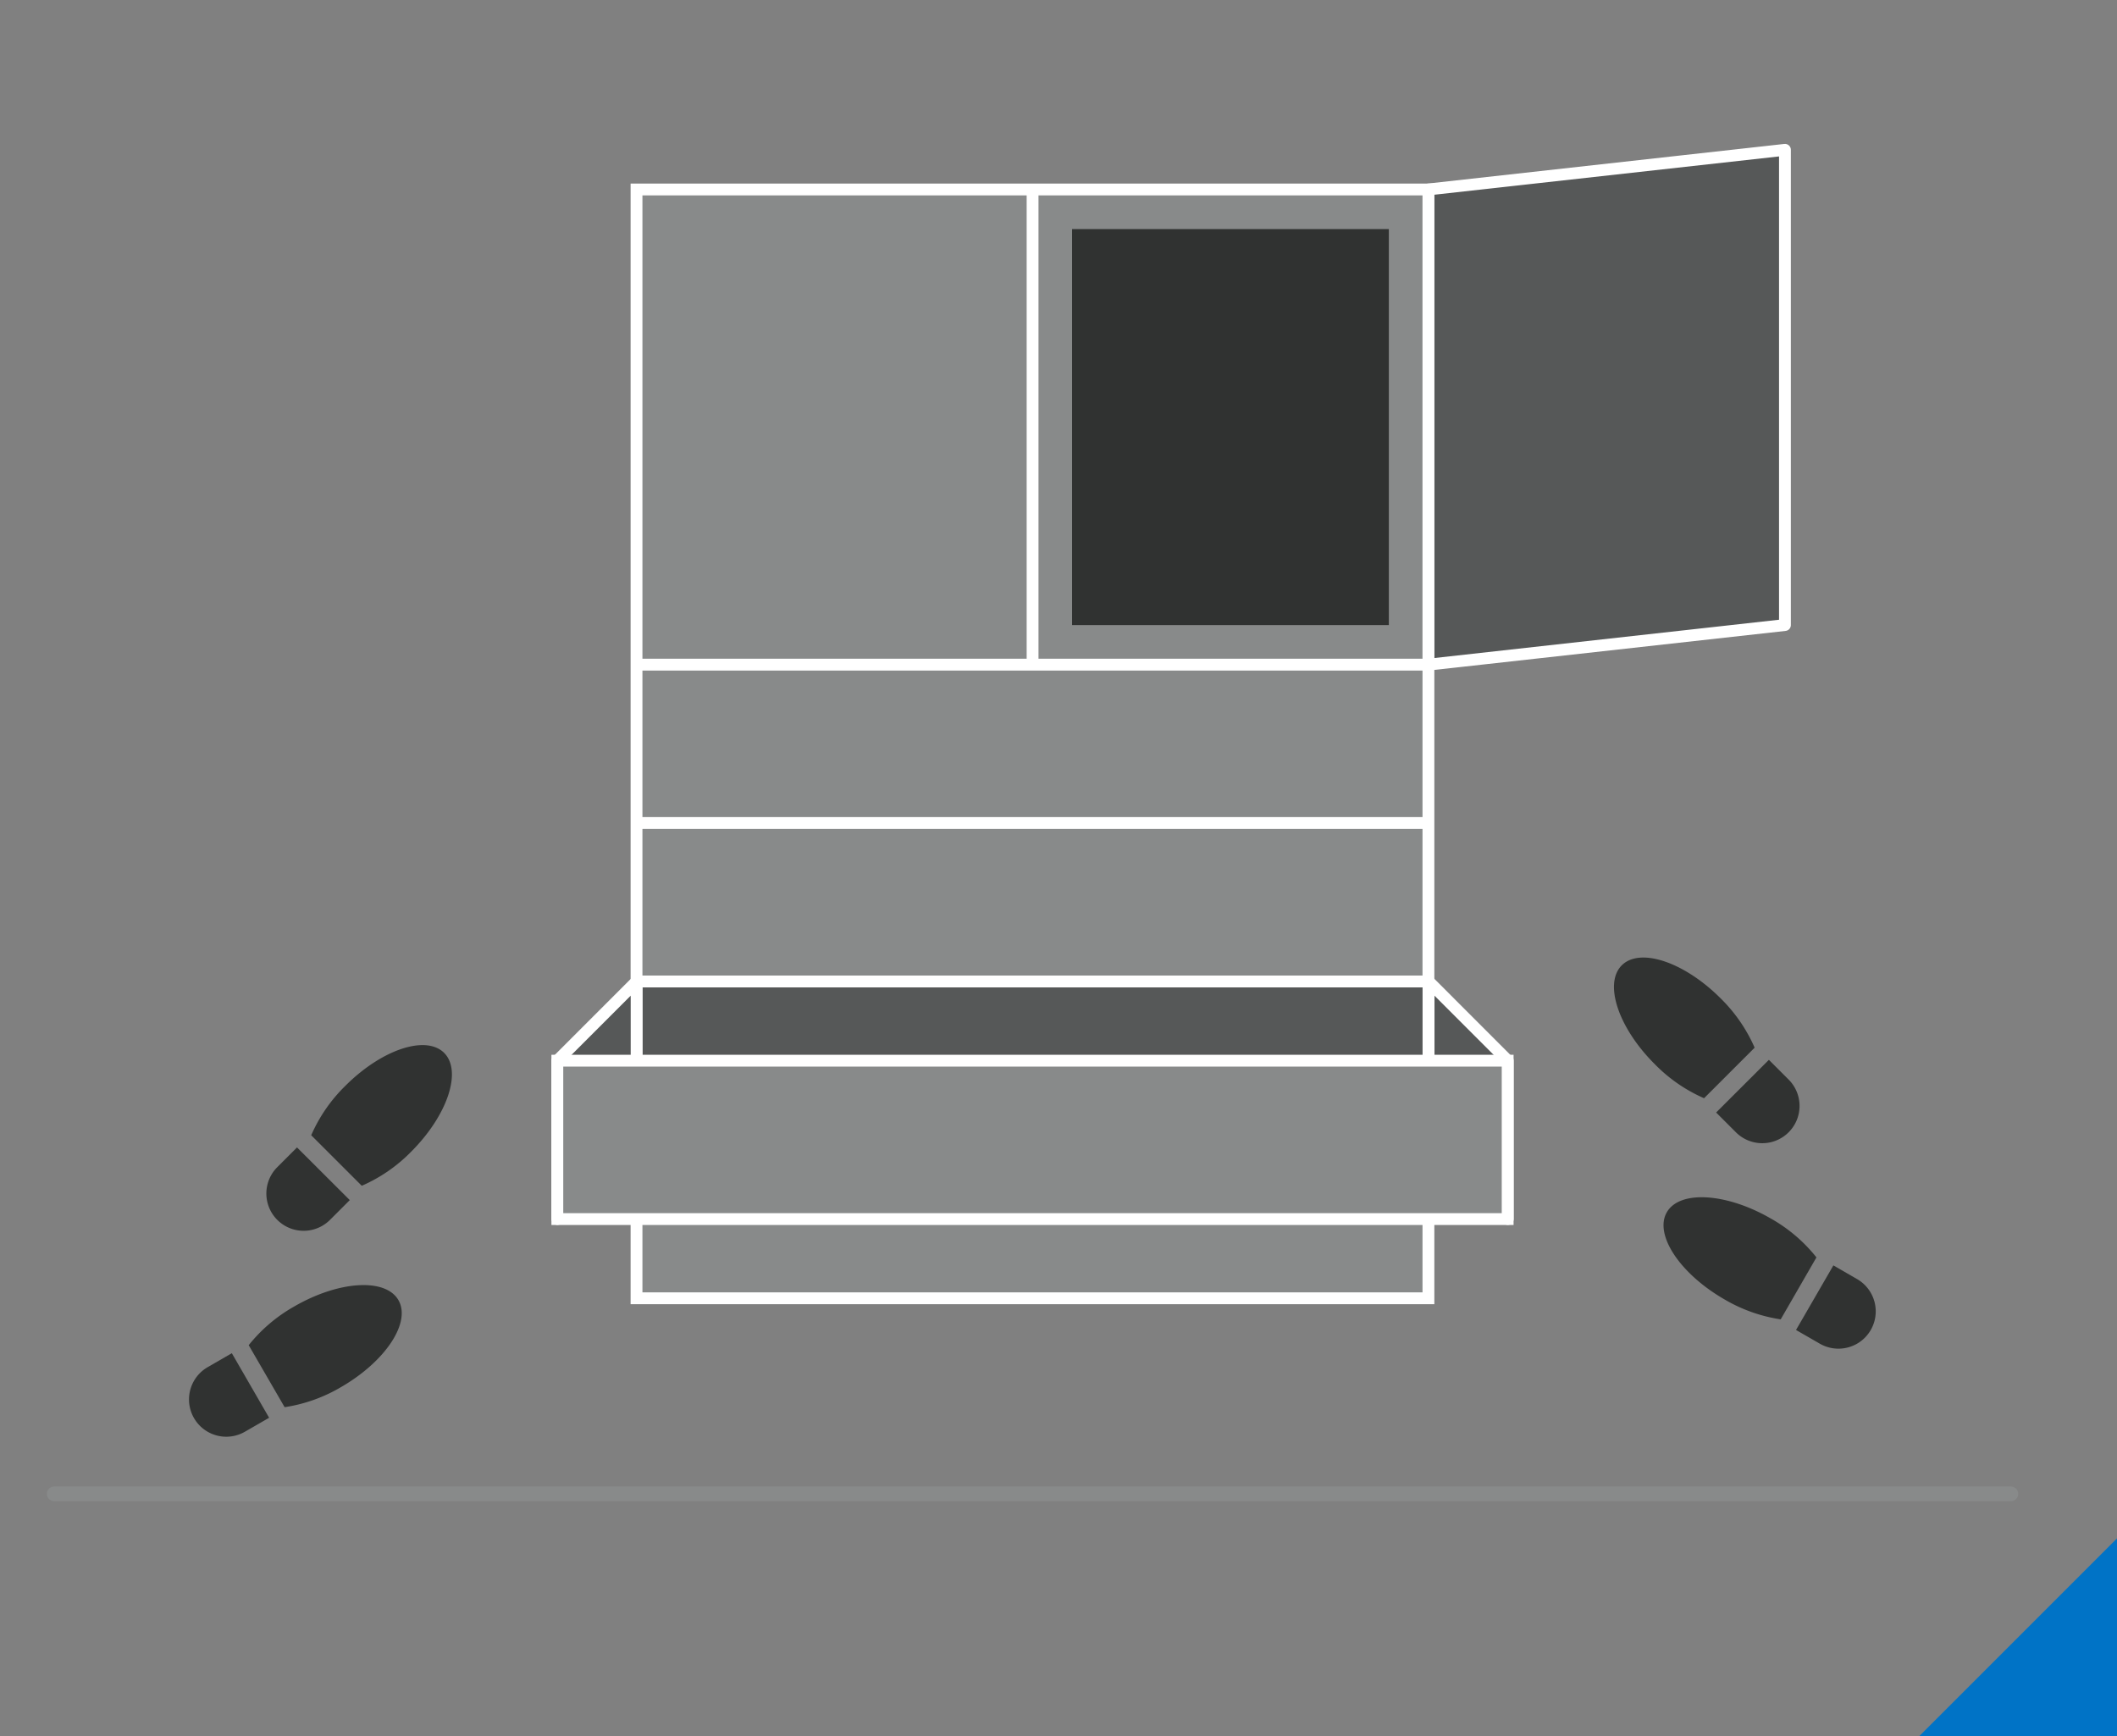 <svg xmlns="http://www.w3.org/2000/svg" xmlns:xlink="http://www.w3.org/1999/xlink" width="150" height="123" viewBox="0 0 150 123">
  <rect x="0" y="0" width="150" height="123" fill="#808080" stroke="none"/>
  <defs>
    <clipPath id="clip-path">
      <rect id="長方形_2265" data-name="長方形 2265" width="150" height="123" transform="translate(386 1860)" fill="none" opacity="0.21"/>
    </clipPath>
  </defs>
  <g id="img_merit_risk08" transform="translate(-386 -1860)" clip-path="url(#clip-path)">
    <g id="グループ_3380" data-name="グループ 3380">
      <g id="グループ_3358" data-name="グループ 3358" transform="translate(389.845 1965.843)">
        <line id="線_346" data-name="線 346" x2="138.63" fill="none" stroke="#888a8a" stroke-linecap="round" stroke-linejoin="round" stroke-width="1.047"/>
      </g>
      <g id="グループ_3359" data-name="グループ 3359" transform="translate(431.1 1873.425)">
        <rect id="長方形_2258" data-name="長方形 2258" width="56.111" height="78.561" fill="#888a8a"/>
        <rect id="長方形_2259" data-name="長方形 2259" width="56.111" height="78.561" fill="none" stroke="#fff" stroke-width="0.838"/>
      </g>
      <g id="グループ_3360" data-name="グループ 3360" transform="translate(431.1 1929.539)">
        <rect id="長方形_2260" data-name="長方形 2260" width="56.115" height="11.224" fill="#565858"/>
        <rect id="長方形_2261" data-name="長方形 2261" width="56.115" height="11.224" fill="none" stroke="#fff" stroke-linejoin="round" stroke-width="0.838"/>
      </g>
      <g id="グループ_3361" data-name="グループ 3361" transform="translate(487.218 1870.615)">
        <path id="パス_1549" data-name="パス 1549" d="M716.405,598.1l-25.255,2.806V567.236l25.255-2.806Z" transform="translate(-691.15 -564.43)" fill="#565858"/>
      </g>
      <g id="グループ_3362" data-name="グループ 3362" transform="translate(487.218 1870.615)">
        <path id="パス_1550" data-name="パス 1550" d="M716.405,598.1l-25.255,2.806V567.236l25.255-2.806Z" transform="translate(-691.15 -564.43)" fill="none" stroke="#fff" stroke-linejoin="round" stroke-width="0.838"/>
      </g>
      <g id="グループ_3363" data-name="グループ 3363" transform="translate(461.961 1876.231)">
        <rect id="長方形_2262" data-name="長方形 2262" width="22.446" height="28.058" fill="#303231"/>
      </g>
      <g id="グループ_3364" data-name="グループ 3364" transform="translate(487.222 1929.534)">
        <path id="パス_1551" data-name="パス 1551" d="M691.152,613.5V602.273l5.61,5.614v11.222Z" transform="translate(-691.152 -602.273)" fill="#565858"/>
      </g>
      <g id="グループ_3365" data-name="グループ 3365" transform="translate(487.222 1929.534)">
        <path id="パス_1552" data-name="パス 1552" d="M691.152,613.5V602.273l5.61,5.614v11.222Z" transform="translate(-691.152 -602.273)" fill="none" stroke="#fff" stroke-linejoin="round" stroke-width="0.838"/>
      </g>
      <g id="グループ_3366" data-name="グループ 3366" transform="translate(425.495 1929.534)">
        <path id="パス_1553" data-name="パス 1553" d="M657.118,613.5V602.273l-5.612,5.614v11.222Z" transform="translate(-651.506 -602.273)" fill="#565858"/>
      </g>
      <g id="グループ_3367" data-name="グループ 3367" transform="translate(425.495 1929.534)">
        <path id="パス_1554" data-name="パス 1554" d="M657.118,613.5V602.273l-5.612,5.614v11.222Z" transform="translate(-651.506 -602.273)" fill="none" stroke="#fff" stroke-linejoin="round" stroke-width="0.838"/>
      </g>
      <g id="グループ_3368" data-name="グループ 3368" transform="translate(425.49 1935.152)">
        <rect id="長方形_2263" data-name="長方形 2263" width="67.335" height="11.222" fill="#888a8a"/>
        <rect id="長方形_2264" data-name="長方形 2264" width="67.335" height="11.222" fill="none" stroke="#fff" stroke-width="0.838"/>
      </g>
      <g id="グループ_3369" data-name="グループ 3369" transform="translate(403.622 1951.049)">
        <path id="パス_1555" data-name="パス 1555" d="M637.457,620.352A11.134,11.134,0,0,1,640.7,617.6c3.159-1.822,6.457-2.016,7.366-.439s-.906,4.336-4.064,6.159a11.115,11.115,0,0,1-4,1.426Z" transform="translate(-637.457 -616.092)" fill="#303231"/>
      </g>
      <g id="グループ_3370" data-name="グループ 3370" transform="translate(399.391 1955.878)">
        <path id="パス_1556" data-name="パス 1556" d="M640.417,623.768l-1.717.99a2.64,2.64,0,0,1-2.639-4.574l1.713-.99Z" transform="translate(-634.739 -619.194)" fill="#303231"/>
      </g>
      <g id="グループ_3371" data-name="グループ 3371" transform="translate(408.055 1934.051)">
        <path id="パス_1557" data-name="パス 1557" d="M640.3,611.557a11.085,11.085,0,0,1,2.419-3.5c2.574-2.578,5.712-3.623,7-2.334s.24,4.425-2.337,7a11.1,11.1,0,0,1-3.5,2.415Z" transform="translate(-640.304 -605.174)" fill="#303231"/>
      </g>
      <g id="グループ_3372" data-name="グループ 3372" transform="translate(404.875 1941.292)">
        <path id="パス_1558" data-name="パス 1558" d="M644.169,613.563l-1.4,1.4a2.641,2.641,0,1,1-3.738-3.732l1.4-1.4Z" transform="translate(-638.261 -609.825)" fill="#303231"/>
      </g>
      <g id="グループ_3373" data-name="グループ 3373" transform="translate(503.866 1944.828)">
        <path id="パス_1559" data-name="パス 1559" d="M712.68,616.357a11.038,11.038,0,0,0-3.237-2.756c-3.154-1.82-6.457-2.016-7.364-.442s.908,4.339,4.062,6.161a11.13,11.13,0,0,0,4.006,1.428Z" transform="translate(-701.842 -612.096)" fill="#303231"/>
      </g>
      <g id="グループ_3374" data-name="グループ 3374" transform="translate(513.257 1949.656)">
        <path id="パス_1560" data-name="パス 1560" d="M707.874,619.773l1.719.99a2.642,2.642,0,0,0,2.641-4.576l-1.713-.99Z" transform="translate(-707.874 -615.197)" fill="#303231"/>
      </g>
      <g id="グループ_3375" data-name="グループ 3375" transform="translate(500.356 1927.846)">
        <path id="パス_1561" data-name="パス 1561" d="M709.557,607.574a11.16,11.16,0,0,0-2.415-3.5c-2.577-2.577-5.712-3.623-7-2.335s-.245,4.429,2.337,7a11.105,11.105,0,0,0,3.494,2.416Z" transform="translate(-699.588 -601.189)" fill="#303231"/>
      </g>
      <g id="グループ_3376" data-name="グループ 3376" transform="translate(507.597 1935.089)">
        <path id="パス_1562" data-name="パス 1562" d="M704.239,609.576l1.4,1.4a2.641,2.641,0,1,0,3.738-3.732l-1.4-1.4Z" transform="translate(-704.239 -605.841)" fill="#303231"/>
      </g>
      <g id="グループ_3377" data-name="グループ 3377" transform="translate(459.163 1873.422)">
        <line id="線_347" data-name="線 347" y2="33.669" fill="#b19a75"/>
        <line id="線_348" data-name="線 348" y2="33.669" fill="none" stroke="#fff" stroke-width="0.838"/>
      </g>
      <g id="グループ_3378" data-name="グループ 3378" transform="translate(431.107 1907.091)">
        <line id="線_349" data-name="線 349" x1="56.115" fill="#8d7b5e"/>
        <line id="線_350" data-name="線 350" x1="56.115" fill="none" stroke="#fff" stroke-linejoin="round" stroke-width="0.838"/>
      </g>
      <g id="グループ_3379" data-name="グループ 3379" transform="translate(431.107 1918.312)">
        <line id="線_351" data-name="線 351" x1="56.115" fill="#8d7b5e"/>
        <line id="線_352" data-name="線 352" x1="56.115" fill="none" stroke="#fff" stroke-linejoin="round" stroke-width="0.838"/>
      </g>
      <path id="パス_1563" data-name="パス 1563" d="M14,0V14H0Z" transform="translate(522 1969)" fill="#0073c6"/>
    </g>
  </g>
</svg>
